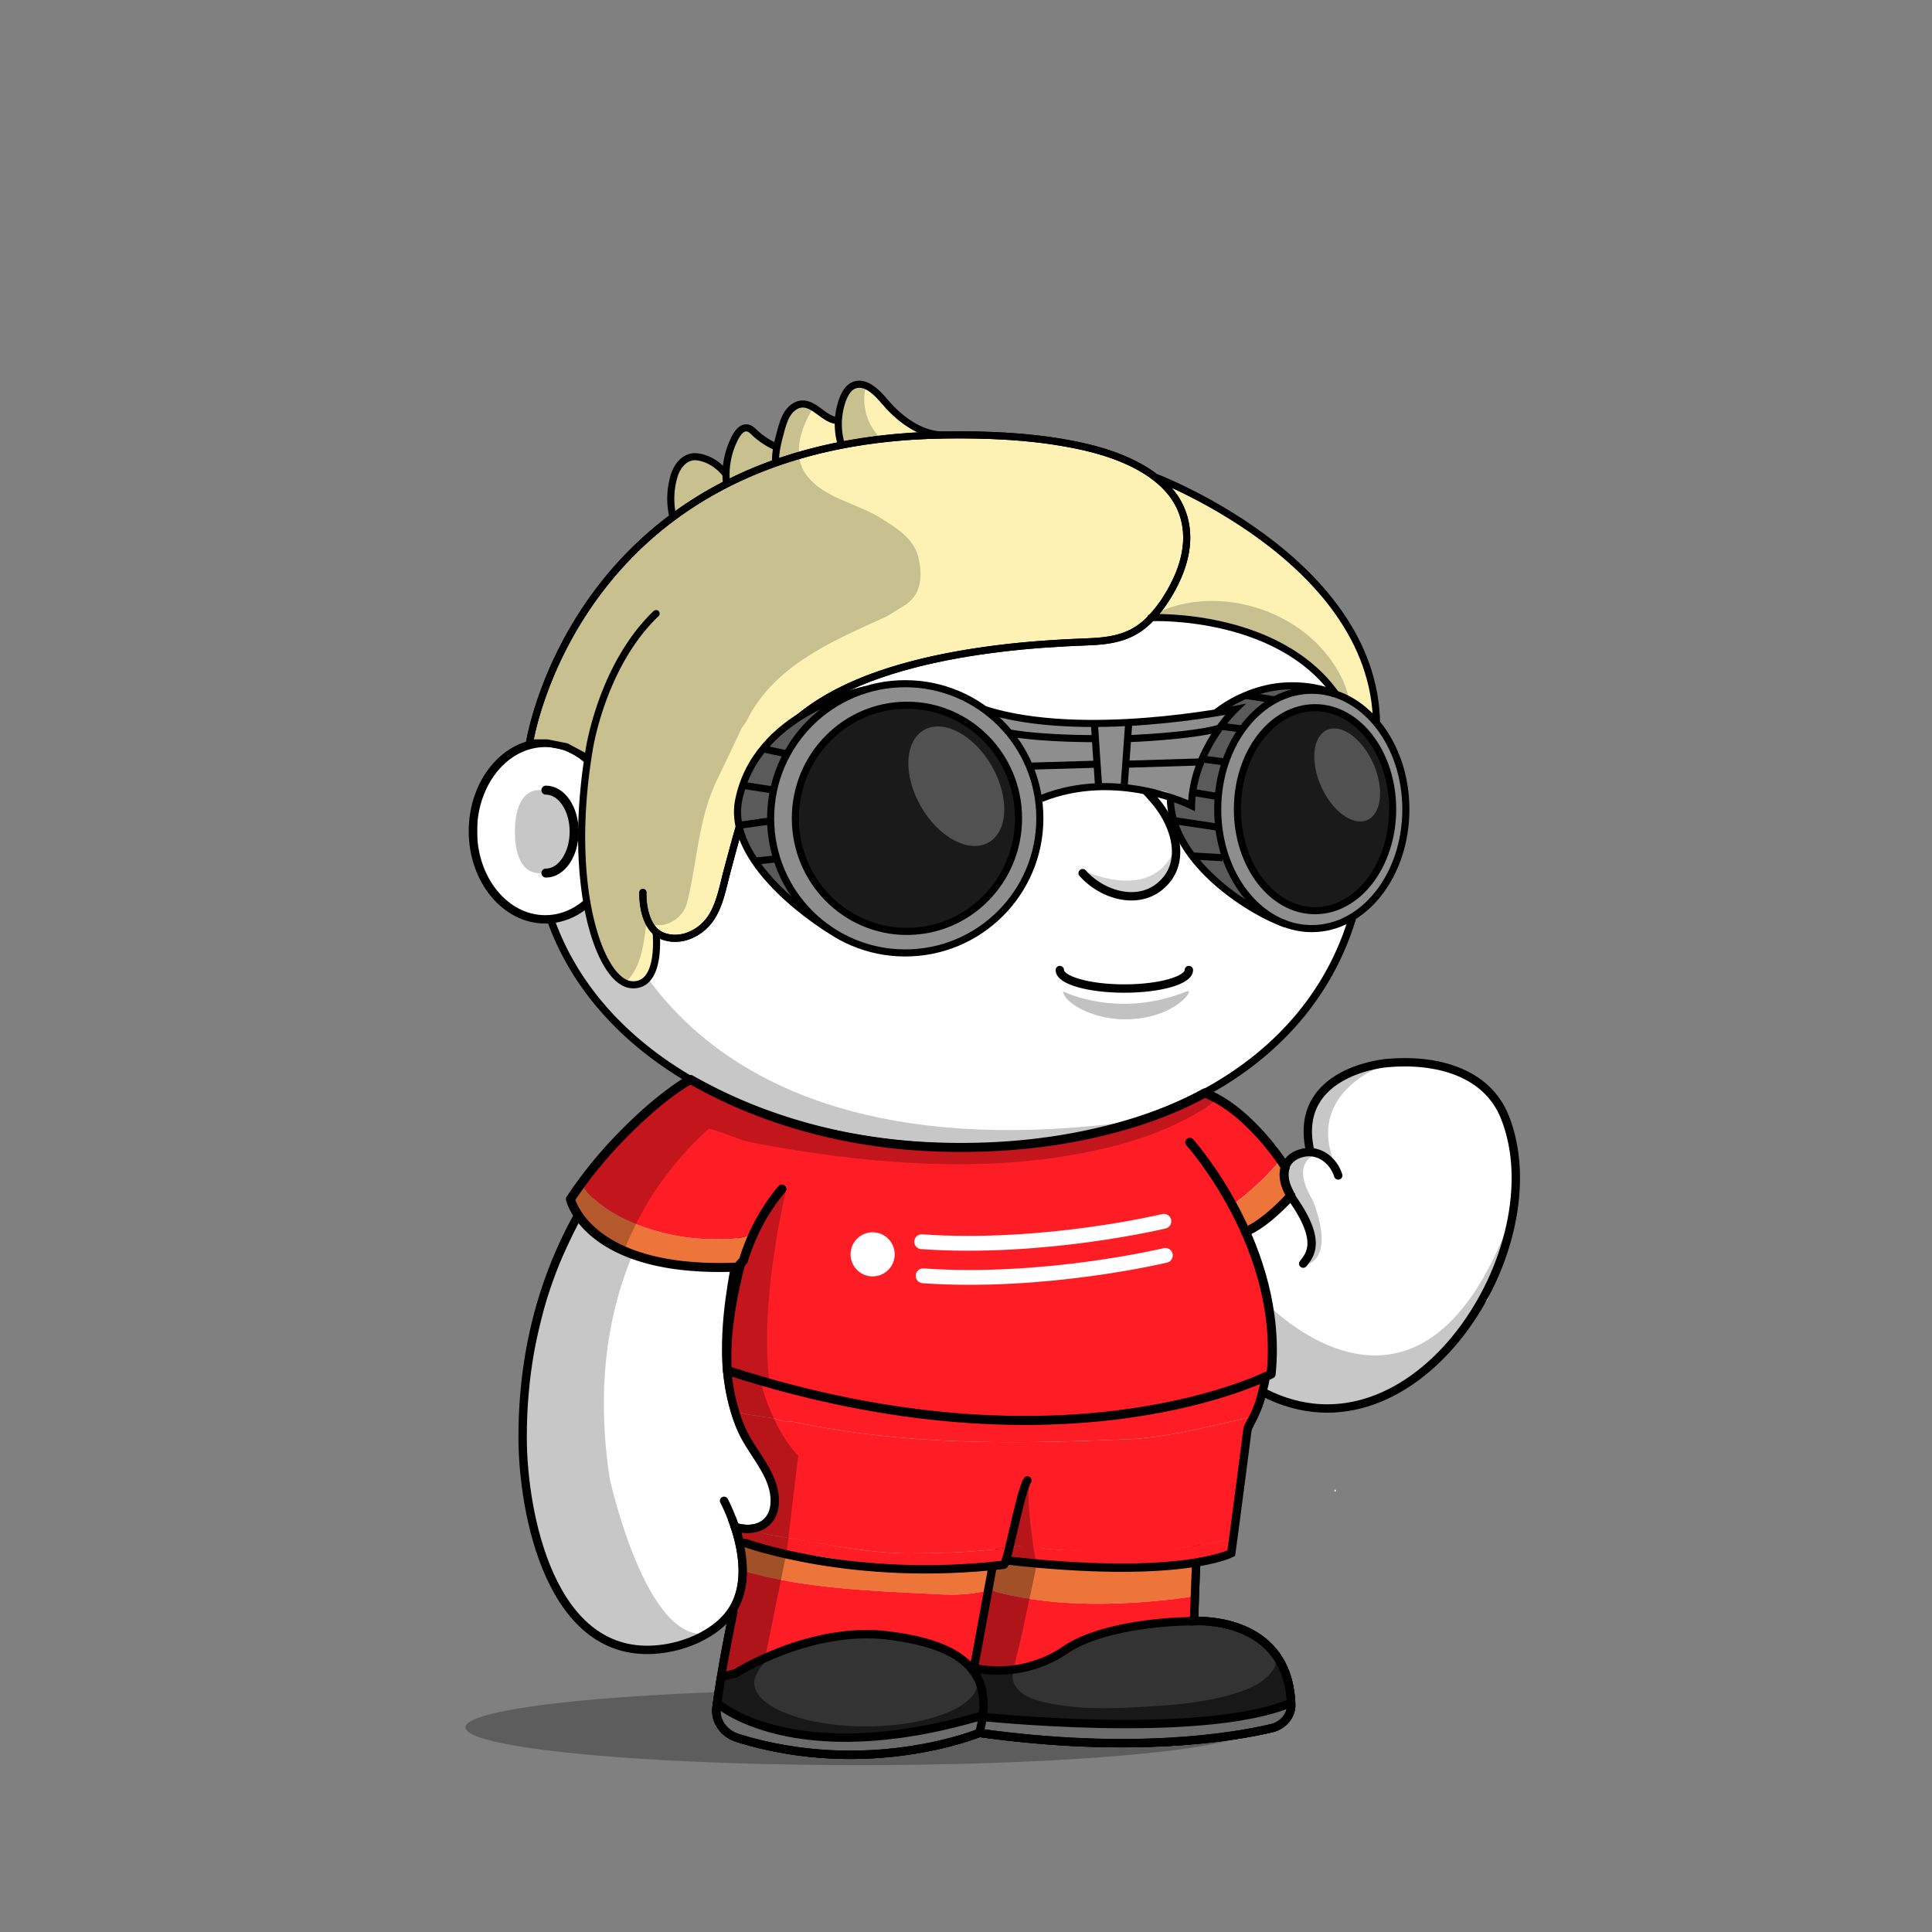 <svg xmlns="http://www.w3.org/2000/svg" xmlns:xlink="http://www.w3.org/1999/xlink" viewBox="0 0 3000 3000" width="100%" height="100%"><rect x="0" y="0" width="3000" height="3000" fill="#808080" stroke="none"/><defs><style>.cls-1-66{opacity:0.27;}.cls-2-66{fill:#fff;}.cls-3-66{opacity:0.22;}.cls-4-66,.cls-5-66{fill:none;stroke:#000;stroke-linecap:round;stroke-miterlimit:10;}.cls-4-66{stroke-width:13px;}.cls-5-66{stroke-width:14px;}</style></defs><g id="body_ground_shadwo-66" data-name="body ground shadwo"><ellipse class="cls-1-66" cx="1334.82" cy="2682.24" rx="612.02" ry="58.67"/></g><g id="body_color_copy_10" data-name="body color copy 10"><path class="cls-2-66" d="M1078.26,1686.22,992,1762.66l-81.19,108.46L853.6,1993.63l-32.25,136.11-6.75,96.67,6.35,91.23L838,2396.51l31.39,75.87,38.09,50.12,47.54,31,78.62,9.79,53.79-18.18,39.92-27.63,14.26-12.89-9.89,50-15.21,91.24,2.65,29.33,13.85,17,51.1,17.73,78.1,16.35h75.62l66.58-5.32,48.93-8.42,52-13.82,24.82-6.52,41.94,6.07,126.13,9.16,99.75-.28,77.23-5.54,66.85-9.41,35-7.15,26.94-20.17,3.93-17.17-4.14-32.14-26.09-52.19-43.66-30.74-77-13.9,10.75-205.51s11.61-13.31,15.49-16.38,47-58.43,47-58.43l25-55.24,10.56-19.26,31.15,13.27,62.08,11.3,70.55-7.08,44-23.38,49.3-35.46,42.09-44.1,45.13-60.73,24.31-63.88,17.24-65.22,5.15-65.55-6.62-53.5-17.62-48.7-32.83-34.56-44.43-25.15-50.48-7-43.5-2.39L2113.72,1662l-47.78,27.42L2039,1719.73l-4.92,39.57,4.92,33.29-26.15,5.63-11.5,8.85-4.35,6.33-38.65-58.25-40.73-31.51L1877,1696.83l31.42-17.16,63.7-49.54,45.12-49.55,47.78-64.58,25.65-53.08,19.47-60.16,4.35-24.11s28.2-46.91,28.92-48.75c37.7-95.75-6-165.12-6-165.12l-47.59-60.17-26.54-55.74-22.12-48.66-38.93-53.08-40.69-42.46-35.39-32.74-84.93-62.81L1774,775.5l-70.78-27.43-73.43-21.23L1536,713.57,1459.92,710l-109.71,10.62-100.86,26.54L1168,780.81,1100.72,818l-77,58.39-57.5,59.28L904.32,1017l-29.2,69-23.37,63.1-6.32,5.84-47.6,15.34-33.87,33-22.55,52V1318l15.24,50.65L784,1406.3l52.34,22.55,25.51,2.22,26.54,65.47,44.24,61.93,38.92,41.58,61.93,50.43,47.78,29.19Z"/></g><g id="body_shadow" data-name="body shadow"><g class="cls-3-66"><path d="M1094.33,1787.19s-201.47,157.92-147.5,509.15c0,0,56.62,258.34,152.17,239.76l-45.17,19.08L987.54,2562l-45-14-53-42.94L852,2442.22s-19.3-58-20-60.58-15.21-73-15.21-73l-4.07-66,3.05-93.58,14.8-87.89,24.13-80.54,29.56-68.17,35.67-59,31.53-47.85,30.94-37.14,43.33-39.74,34.35-32.8,20.29-14.44-27.3-18.43-64-47.48-59.57-58.39-27.71-38.8-42.45-63.51-.62-25.09,42.47-18.58,35.39-38s89.35,468.89,829,367.15c13.61-1.87-115.08,25.45-101.63,22.66l90.13-18.72,59.92-21.23,59.94-27.48,16.88,11.15s-138.51,121.21-481.78,97.32S1157.34,1736.76,1094.33,1787.19Z"/><path d="M887.11,1291.31c0,35.64-22.14,64.54-49.45,64.54s-38.13-28.59-38.13-64.23,10.82-64.85,38.13-64.85S887.11,1255.67,887.11,1291.31Z"/><path d="M1573.17,2594.76c5-22.44,11.15-45.09,15.5-66,9.65-46.4,21-93.08,27.47-140,1.38-10.09,10.82-41.24-4.4-41.86a345.39,345.39,0,0,0-47.38,1.36l-45,207c-2.76,12.73-5.54,25.71-4.26,38.67,1.7,17.12,10.15,32.84,11.64,50,1.1,12.68-9.17,31.37,0,42.38,4.14,5,11.17,6.24,17.6,7.11,54.93,7.46,110,10.25,165.29,12.64h.92l112.2-1.68a17.54,17.54,0,0,0,1.77-.12l105.39-13.38,40.32-6.53a15.92,15.92,0,0,0,7-3l13.67-10.24c19.81-14.84,7.66-38.52,6.72-57.27l-8.71-23.49-9.17-10c5.94,6.46-12.78,24.53-16.48,27.49-13.29,10.63-30,17-46.12,22-49.56,15.11-100.57,18.33-151.92,21.17-41.23,2.29-82.9,2.88-123.77-3.88-14.26-2.36-29.29-5.19-42.53-11.13C1581.78,2628.28,1568.73,2614.52,1573.17,2594.76Z"/><path d="M1964,2021.1s239.6,257.11,382-130.4l-20.31,76.86L2277.13,2057l-57.28,64.14-72.94,47.35-81.48,18.63-48.89-5-53.72-19.66v-31.7l5.41-52.55Z"/><path d="M2047.55,1791.7s-47.47,7.88-9.43,71.58c0,0,38.93,88.47-12.38,101.74,0,0,7.07-21.24,8.84-23s-1-30.6-1-30.6l-15.51-33.06s-18.7-31.29-20.56-36,4.37-40.57,4.37-40.57l22.84-10.07,20.1-2.71Z"/><path d="M2158.44,1650.06s-139.78,42.47-82.27,165.44l-16.53-15s-22.62-9.72-24.28-13.26-4.87-29.41-4.59-31.07,5.2-35,5.2-35l19.58-28,29.33-21.85Z"/><path d="M910.12,1177.54s78.74-358.22,369.81-437l-115,38.93-81,47.6-83.15,68.5-73.31,85.71-52.94,78.26-27.88,94,40.48,9.18Z"/><path d="M1527.19,2638.53,1517,2606.15a27.42,27.42,0,0,1,.89,6.92c0,37.38-77.63,67.68-173.4,67.68s-173.4-30.3-173.4-67.68c0-10.07,8.47-24.59,18.57-33.18l1.72-5.79a2.09,2.09,0,0,1-2.82-2.32L1229,2372.66a44.63,44.63,0,0,1,51.53-35c28.26,5,69.15,9.6,119.68,9.6-108.73,0-195.06-106.63-211.45-199.06-8.65-48.77-14.07-95.19-13.38-144.66.75-52.56,2.46-108.52,10.89-166.33a2.09,2.09,0,0,0-4-1.14c-22.2,50.76-92.27,233.07-29,385.72a1.4,1.4,0,0,0,.15.3l43,70.9a2.56,2.56,0,0,1,.24.56l4.42,17a62.9,62.9,0,0,1-1.35,36.2l-4.83,14.12a2.11,2.11,0,0,1-1.14,1.24l-26.61,11.66a2.06,2.06,0,0,1-1.07.16l-21.94-2.52a2.1,2.1,0,0,0-2.27,2.61l7.71,29.28a1.59,1.59,0,0,1,.06.38l3.63,49.69a2.11,2.11,0,0,1-.08.75l-14.6,49.1-.06.26-24.2,149.68a2.1,2.1,0,0,0,0,.79l6,26.41a2.08,2.08,0,0,0,1.18,1.45l59.31,26.68a2,2,0,0,0,.49.15l69,12.26.26,0,84.09,4h.26l60.19-4.53.24,0,83.39-16a1.05,1.05,0,0,0,.24-.06l40.42-13a2.09,2.09,0,0,0,1.43-1.73l6.33-50.94"/><path d="M1918.06,2248.79s-59.53,81.86-149.77,94c0,0,23,15,91.12-2.65l4.42-20.35,8.85-16.81,10.48-10.21"/></g></g><g id="BASE_OUTLINE" data-name="BASE OUTLINE"><path class="cls-4-66" d="M1124.34,2330.45s65.27,121.25,0,185.71c-26,25.66-63.7,40.75-100.54,44.76-169.74,18.5-211.9-213.21-212.25-327.21-1.19-384.43,268.87-552.24,268.87-552.24"/><path class="cls-4-66" d="M1188.61,1822.33c-25.84,55.2-43,113.78-52.34,173.17-9.26,58.83-13.91,121.32.77,179.71,4.69,18.63,10.62,36.6,19.91,53.7,18.31,33.72,51.4,65.64,48.8,105.78-2.14,33.08-31.85,46-64.61,36.29"/><path class="cls-4-66" d="M1875.87,1822.33s102.57,98.45,91,287.14c0,0-3.62,117-95.28,193.58a25.6,25.6,0,0,0-9.21,18.23c-1.49,27.45-5.31,101.95-8.34,196,0,0,145.74-10.32,150.89,129,.65,17.51-12.29,33-30.87,37.34-61.79,14.38-217.56,40-453.39,7.15,0,0-171.42,71-375.08,8-21.91-6.79-35.72-26.6-33-47.6,3.64-28.11,11-75.14,26-147.9"/><path class="cls-4-66" d="M1142.45,2598.2s115.4-73.83,237.21-58.6,165.4,61,141,151.19"/><path class="cls-4-66" d="M1854.07,2517.33s-133.35-.74-200.62,45.13"/><line class="cls-4-66" x1="1511.37" y1="2594.76" x2="1564.29" y2="2347.39"/><path class="cls-4-66" d="M1962.82,2162.51c234.13,119.66,454.59-224.88,374-427.73-28.07-70.68-107.32-90.8-182.53-84.12,0,0-145.76,11-120.63,133.23"/><path class="cls-4-66" d="M2078,1825.24c-8.17-25.5-34.33-44.87-63.48-32.33-21.57,9.27-24.07,30.78-17,49.43a121.09,121.09,0,0,0,13,24.25c40.21,59.72,25.13,80.86,13.07,95.56"/><path class="cls-4-66" d="M1994,1809.24s-53-83.28-120-110.78"/><path class="cls-4-66" d="M910.12,1403.57c-18.06,15.13-39.93,24-63.49,24-62,0-112.3-61.34-112.3-137s50.28-137,112.3-137c23.56,0,45.43,8.85,63.49,24"/><path class="cls-5-66" d="M847.68,1226.92c24.22,0,43.86,28.83,43.86,64.39s-19.64,64.39-43.86,64.39"/><path d="M2129.2,1143.53a144,144,0,0,0-31.17-30.72,536.58,536.58,0,0,0-23-56.35c-32.82-68.83-79.79-130.63-139.61-183.69s-129.34-94.63-206.81-123.7c-80.17-30.08-165.32-45.33-253.08-45.33a723.09,723.09,0,0,0-219.4,33.67,674.64,674.64,0,0,0-187.55,93.24c-56,39.93-104,87.44-142.51,141.21-39.24,54.78-67.57,114.53-84.18,177.58a5.75,5.75,0,0,0,11.12,2.93c16.26-61.69,44-120.17,82.41-173.82,37.78-52.73,84.83-99.34,139.84-138.54a663,663,0,0,1,184.36-91.64,711.53,711.53,0,0,1,215.91-33.13c86.38,0,170.17,15,249,44.6,76.14,28.57,144.52,69.46,203.22,121.54s104.7,112.6,136.85,180a522.14,522.14,0,0,1,24.57,61.08c1.7,1.17,3.39,2.41,5.06,3.7.85.67,1.71,1.35,2.55,2l.54.43c.91.76,1.82,1.54,2.72,2.34l.82.73c.88.79,1.76,1.59,2.63,2.42.22.2.43.42.65.63a141.8,141.8,0,0,1,14.69,16.6c21.6,28.51,34,65.55,34,101.63,0,40.38-11.31,77.31-31.91,104.43h0c-.65.86-1.31,1.7-2,2.53-.89,1.11-1.79,2.18-2.69,3.24l-1,1.09c-.6.69-1.2,1.36-1.81,2-.38.42-.77.83-1.16,1.25-.57.6-1.14,1.19-1.72,1.78-.39.4-.78.81-1.18,1.2-.91.9-1.83,1.8-2.76,2.66-20,109.66-76.83,202.64-167.34,272.26-54.72,42.09-120.47,74.65-195.41,96.79s-157.82,33.42-245.91,33.42c-73.58,0-145.3-7.85-213.16-23.33S1154,1714,1098,1684.31c-117.39-62.14-199.49-151.36-237.44-258a5.75,5.75,0,0,0-10.83,3.85c38.92,109.43,122.91,200.84,242.89,264.35,56.87,30.1,120.69,53.35,189.67,69.09,68.7,15.67,141.28,23.62,215.72,23.62,89.2,0,173-11.4,249.17-33.89,76.31-22.54,143.31-55.75,199.16-98.7,91.16-70.12,149-163.31,170.49-273.08a136.34,136.34,0,0,0,12.27-13.43c23.68-29.62,36.73-70.49,36.73-115.08C2165.83,1214.15,2152.48,1174.25,2129.2,1143.53Z"/></g><defs><style>.cls-1-153{fill:#ed753a;}.cls-2-153{fill:#ff1d25;}.cls-1-1533-153,.cls-3-153,.cls-4-153,.cls-8-153{fill:none;}.cls-3-153,.cls-4-153,.cls-8-153{stroke:#000;}.cls-1-1533-153,.cls-3-153,.cls-4-153{stroke-miterlimit:10;}.cls-3-153,.cls-4-153{stroke-width:13px;}.cls-1-1533-153,.cls-4-153,.cls-8-153{stroke-linecap:round;}.cls-5-153{opacity:0.28;}.cls-6-153{fill:#dbdbdb;}.cls-7-153{fill:#ff6700;}.cls-8-153{stroke-linejoin:round;stroke-width:14px;}.cls-9-153{opacity:0.24;}.cls-1-1530-153{fill:#e7e7e7;}.cls-1-1531-153{fill:#333;}.cls-1-1532-153{opacity:0.32;}.cls-1-1533-153{stroke:#fff;stroke-width:23px;}.cls-1-1534-153{fill:#fff;}</style></defs><path class="cls-1-153" d="M1535,2469c92,26,192,25,288,14q16.65-1.89,33.13-5.1l2.62-50c-7.33.54-14.61.88-21.75,1.14-89,4-177,10-268-9-1,0-1,7-1,7-89,16-173,8-260-1-54.93-5.68-112.55-7.79-161.83-34.34,6.3,15,8.37,31.28,7.49,47.67,95.58,27,195.41,30.91,294.34,35.67C1477,2477,1507,2477,1535,2469Z"/><path class="cls-2-153" d="M2000.83,2614.16l-26.1-52.19-43.66-30.74-77-13.9,2.06-39.43q-16.45,3.21-33.13,5.1c-96,11-196,12-288-14-28,8-58,8-87,6-98.93-4.76-198.76-8.63-294.34-35.67-1.22,22.83-8.19,45.91-17.53,66.18l2.47-2.24-9.88,50-15.22,91.24,2.66,29.33,13.85,17,51.09,17.73,78.1,16.35h75.62l66.58-5.32,48.93-8.43,52-13.81,24.82-6.52,41.94,6.07,126.13,9.16,99.75-.28,77.23-5.54,66.85-9.41,35-7.15,26.94-20.17,3.93-17.17Z"/><path class="cls-2-153" d="M1770,2406c-59-1-120,7-178-7-62,11-124,13-186,13-70-1-137-18-207-28-11.42-1.34-21.49-6.3-31.42-11.53l-9.82,1.65-15.8.91,6.8,19,72.82,15.28,89.35,13.48,81.09,9.74h135.17l34.74-9.74h26.6l34.26,5.08,67.19,4.66,58-3.57,72.48,1.9,91.45-19.06,2.32-22.45C1864.82,2399.4,1819.13,2407.85,1770,2406Z"/><path class="cls-2-153" d="M1925.84,2289.44l6.21-40.64,13.08-48.86c-65.3,13.8-129.52,32.59-197.13,35.06-172,7-339,10-515-27a75.69,75.69,0,0,0-15-1c-5,0-9-3-14-4-21.13-3.77-42.25-5.27-62.09-11.79l2.34,10.19,16.56,32.8,24.82,39.4,14,30.11s6.59,47.11,2.06,47.73-18.89,18.48-18.89,18.48l-15.19,2.55c9.93,5.23,20,10.19,31.42,11.53,70,10,137,27,207,28,62,0,124-2,186-13,58,14,119,6,178,7,49.13,1.85,94.82-6.6,144.24-16.61l6-57.67Z"/><path class="cls-2-153" d="M1218,2207a75.69,75.69,0,0,1,15,1c176,37,343,34,515,27,67.61-2.47,131.83-21.26,197.13-35.06l1.58-5.9,13.62-33.52-.2-24.48-155,24.3-151.65,12.27H1514.81L1392,2166.87l-83.42-8.37-107.78-15.7L1132.33,2129l2.75,32.47,6.83,29.71c19.84,6.52,41,8,62.09,11.79C1209,2204,1213,2207,1218,2207Z"/><line class="cls-3-153" x1="1142.74" y1="2371.25" x2="1149.74" y2="2400.56"/><path class="cls-2-153" d="M1168.35,2374.12s208,61.67,408.7,25.19c0,0,207.68,30.64,337.14-13.35"/><path class="cls-4-153" d="M1156.73,2395.74s168.15,61.62,401.9,34c5.65-.67,25.31-113,36.68-130.95"/><path class="cls-3-153" d="M1957.15,2134.44c14.1-5.48,4.5,19.71,3.18,26.08-6.7,32.36-22.59,54-23,57.17-13.86,109.06-25.42,194.15-25.42,194.15s-79.31,42-350,11"/><path class="cls-3-153" d="M1144.7,2372.09c29.92,7.44,56.22-5.72,58.2-37.4,2.51-40.14-29.36-72.06-47-105.78-8.94-17.1-14.65-35.07-19.16-53.7a314.44,314.44,0,0,1-7.26-43.7,2.32,2.32,0,0,1,2.84-2.48l9.63,2.26s401.58,94,810.43,4c.11,0,4.65-.81,4.76-.85"/><path class="cls-5-153" d="M1148.76,2394.07l72.82,15.28,17.93-148.81s-104.43-99-61.48-335l-24.22-9.86-26.18,177.86,22.53,126.22,18.43,33.75,27.34,32.12,6.78,33.35-3.09,30.59L1182.74,2375l-38.38-2.27,5.8,34.54,4.32,31.76"/><path class="cls-5-153" d="M1568,2379.51l-2.41,11.39,7,38.31s37.77,3.42,37.35,3.36-19.9-108.16-10.13-133.8l-23.4,41.15-8.37,39.59"/><path class="cls-6-153" d="M2073.33,2316.11a1.5,1.5,0,0,0,0-3,1.5,1.5,0,0,0,0,3Z"/><path class="cls-7-153" d="M1064,1961c-.69,0-1.85,1.42-2.83,2.3l5.52.32A18.47,18.47,0,0,1,1064,1961Z"/><path class="cls-7-153" d="M975,1946c26,13,55,22,85,18a.75.75,0,0,0,.3-.08c-31.74-3.48-63.46-8.9-92.54-21.53C970.17,1943.62,972.58,1944.83,975,1946Z"/><path class="cls-7-153" d="M893,1875c-1.7-2.55-4.84-4.39-7-6.72A187.74,187.74,0,0,0,931,1921a175.14,175.14,0,0,0,36.76,21.39C937.39,1926.85,908.75,1906.51,893,1875Z"/><path class="cls-1-153" d="M1166,1930c3-6,6-11,7-17-22,14-50,11-75,11-35-1-69-8-102-20-36.36-13.53-71.29-33.5-93.91-65.34q-9.36,12.84-18.05,26.09c.65,1.18,1.31,2.36,2,3.53,2.13,2.33,5.27,4.17,7,6.72,15.75,31.51,44.39,51.85,74.76,67.39,29.08,12.63,60.8,18,92.54,21.53a3.39,3.39,0,0,0,.87-.62c-1.72-.1-3.45-.19-5.17-.3,1.72.11,3.45.2,5.17.3,1-.88,2.14-2.3,2.83-2.3a18.47,18.47,0,0,0,2.69,2.62c27.68,1.53,52.93,2.3,80.48,1.52,1-1.35,1.91-2.73,2.83-4.14C1157,1951,1161,1940,1166,1930Z"/><path class="cls-2-153" d="M1880,1894q16.23-10.1,31.55-21.29l-.55-.71c-4-5-5-11-7-17,2,6,3,12,7,17l.55.71c28.46-20.81,54.35-44.54,76.76-71.79-15.33-21.76-60.25-80.27-114.32-102.46l-2.9-1.49c-50.32,27.56-105.1,46.69-160.79,60-85.79,20.59-174.55,27.47-262.6,23.82-85.88-3.56-171.31-19.36-252.31-48.28a762.18,762.18,0,0,1-123-56.3l-9.36,5.21c-36,23.32-68.32,52.48-97.83,82.62a675.22,675.22,0,0,0-63.14,74.57c22.62,31.84,57.55,51.81,93.91,65.34,33,12,67,19,102,20,25,0,53,3,75-11-1,6-4,11-7,17-5,10-9,21-16,31-.92,1.41-1.87,2.79-2.83,4.14l2.27-.06c-18,65.32-17.63,145.8-14.82,161,42,6,85.07,38.21,127.07,39.21,49,2,108.18,24.72,157.18,28.72,33,3,79.34,8,111.34,9,18,1,56.4,2.6,74.4,2.6,129,0,179.86-12.09,305.86-48.09,13-4,50.83-16.87,61.83-21.87,3-1,5.7-57.66,8.7-58.66-7-31-10-62-15-94-1-7-6-13-9-20-6-15-24-33-17-45,.18-.29.39-.57.58-.86a350.08,350.08,0,0,0-29-44.43Q1896.25,1883.9,1880,1894Z"/><path class="cls-1-153" d="M1990,1869c4.93-4.31,9.86-7.87,14.79-11.6a104.86,104.86,0,0,1-7.28-15.06c-3.8-10-4.84-20.79-1.69-30.1l-1.86-3s-2-3.11-5.65-8.32c-22.41,27.25-48.3,51-76.76,71.79a350.08,350.08,0,0,1,29,44.43C1952.63,1898.58,1972.28,1884.75,1990,1869Z"/><path class="cls-7-153" d="M886,1868.28c-.68-1.17-1.34-2.35-2-3.53a.56.56,0,0,0,0,.08,22.6,22.6,0,0,1,1,2.17A10.31,10.31,0,0,0,886,1868.28Z"/><path class="cls-8-153" d="M1132.33,2129c526.31,169.74,841.48,4.64,841.48,4.64,20.15-197.14-126.41-359.93-126.41-359.93"/><path class="cls-8-153" d="M2004.42,1856.76a103.58,103.58,0,0,1-6.91-14.42c-3.8-10-4.84-20.79-1.69-30.1l-1.86-3s-53-83.28-120-110.78l-2.9-1.49c-50.32,27.56-105.1,46.69-160.79,60-85.79,20.59-174.55,27.47-262.6,23.82-85.88-3.56-171.31-19.36-252.31-48.28a762.18,762.18,0,0,1-123-56.3l-9.36,5.21c-36,23.32-68.32,52.48-97.83,82.62a670.68,670.68,0,0,0-74.84,91.17l-4.58,6.82s26.41,115.58,259.44,105.48l9.13-10.22c12.47-40.29,32.13-78.23,59.78-110.95"/><path class="cls-8-153" d="M2004.42,1856.76s-36.75,42-70.44,56"/><path class="cls-9-153" d="M1194.69,2145.21c-16.12-129.72,26.88-300.7,26.88-300.7l-35.24,43.71-29.8,57.79-22,72.11-1.56,105.3,15.23,7c4.72.41,10.84,4,15.33,4.78C1178.51,2137.76,1180.57,2142.42,1194.69,2145.21Z"/><path class="cls-9-153" d="M1874.2,1695.67l-3.64,1.43L1814.05,1723l-19.4,6.87c-124.86,54.28-261.56,55.58-394.65,45.12-56-5-110-20-168-30-56.11-10.64-101.93-39.06-152.84-62.64l-3.16,2.26-6.78-3.15-39.91,24.27-53.89,48.11s-42.5,34.24-87.78,104.82c4.41,8.25,9.1,16.29,13.36,24.33,8,15,21,25,34,37,9.91,10.67,23.31,12,36.2,16.53,26.38-64.18,67.21-127.92,129.22-183.65,1.86-1.67,49.41,16.85,55.31,18.32,19.83,5,40.11,8.32,60.26,11.7,145.83,24.44,300.11,36,446.64,10.94,72.66-12.41,147.86-33.73,210.32-74.25,1.15-.75,17.31-13.29,17.92-12.91Z"/><path class="cls-1-1530-153" d="M1522,2665c-83,33-173,37-261,32-52.79-2.68-104.77-19-147.37-51.05l2.53,27.87,13.85,17,51.09,17.73,78.1,16.35h75.62l66.58-5.32,48.93-8.43,52-13.81,24.82-6.52,41.94,6.07,126.13,9.16,99.75-.28,77.23-5.54,66.85-9.41,35-7.15,26.94-20.17,3.93-17.17-.89-6.91c-43.78,22.46-93.9,30.45-143.07,34.61C1747,2684,1635,2675,1522,2665Z"/><path class="cls-1-1531-153" d="M1974.73,2562l-43.66-30.74-77-13.9.2-3.74c-22,4-44.2,7.21-67.27,10.41-65,8-121,35-181,59-30,12-64,11-97,7-111-74-258-55-370,7q-8.6-1.23-17.19-2.31l-8.31,49.8.13,1.46c42.6,32.06,94.58,48.37,147.37,51.05,88,5,178,1,261-32,113,10,225,19,339,9,49.17-4.16,99.29-12.15,143.07-34.61l-3.24-25.23Z"/><path class="cls-1-1532-153" d="M1997.61,2613.79l-8.71-23.49-9.17-10c5.94,6.46-12.78,24.53-16.48,27.49-13.29,10.63-30,17.06-46.12,22-49.56,15.11-100.57,18.33-151.92,21.17-41.23,2.29-82.9,2.88-123.77-3.88-14.26-2.36-29.29-5.19-42.53-11.13-17.13-7.67-30.18-21.43-25.74-41.19.27-1.2.56-2.41.83-3.61-19.23,2.56-39.29,1.69-59.09-.47,0,1.06.12,2.12.22,3.18,1.7,17.12,10.15,32.84,11.64,50,1.1,12.68-9.17,31.37,0,42.38,4.14,5,11.17,6.24,17.6,7.11,54.93,7.46,110,10.25,165.29,12.64h.92l112.2-1.68a17.54,17.54,0,0,0,1.77-.12l105.39-13.38,40.32-6.53a15.92,15.92,0,0,0,7-3l13.67-10.24C2010.7,2656.22,1998.55,2632.54,1997.61,2613.79Z"/><path class="cls-4-153" d="M1520.7,2690.79c24.36-90.24-19.23-135.95-141-151.19s-237.21,58.6-237.21,58.6l-22.79,5.83c-3.24,19.55-5.49,35.08-7.05,47.14-2.71,21,11.1,40.81,33,47.6,203.66,63.06,375.08-8,375.08-8,235.83,32.83,391.6,7.23,453.39-7.15,18.58-4.32,31.52-19.83,30.87-37.34-5.15-139.29-150.89-129-150.89-129s-133.35-.74-200.62,45.13c0,0-57.59,43.91-138.54,28.22"/><path class="cls-4-153" d="M1113.5,2644.49s116.37,105.42,406.91,21c0,0,341.7,36.76,482-20.32"/><path class="cls-1-1532-153" d="M1123.78,2594.94l-9.4,58.14a2.1,2.1,0,0,0,0,.79l6,26.41a2.08,2.08,0,0,0,1.18,1.45l59.31,26.68a2,2,0,0,0,.49.15l69,12.26.26,0,84.09,4h.26l60.19-4.53.24,0,83.39-16a1.05,1.05,0,0,0,.24-.06l40.42-13a2.09,2.09,0,0,0,1.43-1.73l6.33-50.94L1517,2606.15a27.42,27.42,0,0,1,.89,6.92c0,37.38-77.63,67.68-173.4,67.68s-173.4-30.3-173.4-67.68c0-10.07,8.47-24.59,18.57-33.18l1.72-5.79a2.06,2.06,0,0,1-2.53-.86A456.35,456.35,0,0,0,1139,2597Q1131.4,2595.92,1123.78,2594.94Z"/><line class="cls-4-153" x1="1511.37" y1="2594.76" x2="1541.27" y2="2432.57"/><path class="cls-1-1532-153" d="M1988.9,2590.3l-9.17-10c5.94,6.46-12.78,24.53-16.48,27.49-13.29,10.63-30,17.06-46.12,22-49.56,15.11-100.57,18.33-151.92,21.17-41.23,2.29-82.9,2.88-123.77-3.88-14.26-2.36-29.29-5.19-42.53-11.13-17.13-7.67-30.18-21.43-25.74-41.19,5-22.44,11.15-45.09,15.5-66,7-33.77,14.95-67.7,21.23-101.77-13.57-1.82-27.2-4.1-40.9-7-1,0-1,7-1,7q-10.8,1.93-21.5,3.41-13.55,62.39-27.11,124.78c-2.76,12.73-5.54,25.71-4.26,38.67,1.7,17.12,10.15,32.84,11.64,50,1.1,12.68-9.17,31.37,0,42.38,4.14,5,11.17,6.24,17.6,7.11,54.93,7.46,110,10.25,165.29,12.64h.92l112.2-1.68a17.54,17.54,0,0,0,1.77-.12l105.39-13.38,40.32-6.53a15.92,15.92,0,0,0,7-3l13.67-10.24c19.81-14.84,7.66-38.52,6.72-57.27Z"/><path class="cls-1-1532-153" d="M1517,2606.15a27.42,27.42,0,0,1,.89,6.92c0,37.38-77.63,67.68-173.4,67.68s-173.4-30.3-173.4-67.68c0-10.07,8.47-24.59,18.57-33.18l1.72-5.79a2.09,2.09,0,0,1-2.82-2.32l31.68-155.93c-25.6-4.55-50.51-11.57-73.6-23.93l.72,2.74c6.38,16.85,7.66,35.15,5.56,53.36l.38,5.27a2.11,2.11,0,0,1-.08.75l-3,10.2a194.29,194.29,0,0,1-7.76,26.08l-3.81,12.82-.06.26-24.2,149.68a2.1,2.1,0,0,0,0,.79l6,26.41a2.08,2.08,0,0,0,1.18,1.45l59.31,26.68a2,2,0,0,0,.49.15l69,12.26.26,0,84.09,4h.26l60.19-4.53.24,0,83.39-16a1.05,1.05,0,0,0,.24-.06l40.42-13a2.09,2.09,0,0,0,1.43-1.73l6.33-50.94Z"/><path class="cls-4-153" d="M1136.85,2358.82c15,39.81,33,112.39-12.51,157.34"/><path class="cls-4-153" d="M1857.37,2427.8c-1.11,26.74-2.25,57-3.3,89.53,0,0,145.74-10.32,150.89,129,.65,17.51-12.29,33-30.87,37.34-61.79,14.38-217.56,40-453.39,7.15,0,0-171.42,71-375.08,8-21.91-6.79-35.72-26.6-33-47.6,3.64-28.11,11-75.14,26-147.9"/><path class="cls-1-1533-153" d="M1807.27,1896.4s-186.81,45-376.09,31.76"/><path class="cls-1-1533-153" d="M1809.52,1949.34s-186.81,45-376.09,31.75"/><circle class="cls-1-1534-153" cx="1355.01" cy="1947.74" r="34.24"/><path class="cls-8-153" d="M1149.44,1965.08s-25.86,91.35-20,163.89"/><defs><style>.cls-1-330{fill:#fdf2b4;}.cls-2-330{opacity:0.21;}.cls-3-330,.cls-4-330,.cls-5-330{fill:none;stroke:#000;stroke-width:11px;}.cls-3-330,.cls-5-330{stroke-linecap:round;}.cls-3-330,.cls-4-330{stroke-miterlimit:10;}.cls-5-330{stroke-linejoin:round;}</style></defs><path class="cls-1-330" d="M1793.35,740.58v0A190.74,190.74,0,0,0,1771.1,726c-35.59-20.06-76.07-30.82-116-38-61.87-11.07-125.21-13.44-187.94-12.62-7.55.1-15,.3-22.37.56-1-.55-2-1.07-2.94-1.58a292.79,292.79,0,0,1-78.5-60c-7.72-8.31-16.69-17.85-28-17.14-10.8.68-18.56,10.56-23.57,20.15a128.1,128.1,0,0,0-12.49,36.67c-19.48-4.63-34.09-26.7-53.9-23.73-12.81,1.92-21.57,14-26.35,26.09s-7.26,25.25-14.81,35.78c-9.54,0-16.91-7.89-23.65-14.65s-16.19-13.35-25.11-10c-5.86,2.23-9.39,8.1-12.25,13.67a241.26,241.26,0,0,0-19.26,51.25,73.65,73.65,0,0,0-31.74-21.91c-7.06-2.47-15-3.82-21.91-1-6.29,2.56-10.81,8.17-14.43,13.92a97.13,97.13,0,0,0-13.09,33.71,101.88,101.88,0,0,0-.88,32.13,116.34,116.34,0,0,0,2.37,14.12c-190.18,141.65-222,350-222,350l27.7.06,29.5,5.88,23.74,12.67,9.59,5.37.15-.9C881.45,1382.38,932.44,1524.51,980,1529c48.26,4.51,38.85-81,38.78-81.67a35.79,35.79,0,0,0,11.23,6.52c27.23,9.76,56.76-4.08,72.85-26.72,15-21.11,19.65-50,26.26-74.57,9.66-35.88,18.91-71.92,31-107.09,11.45-33.34,24.66-69.08,46.85-96.87,21.87-27.39,50.18-49.12,80.53-66.35,40.16-22.8,84.19-38.35,128.73-50.07,44.77-11.78,90.52-19.65,136.45-25.29,45.63-5.6,91.53-8.57,137.46-10.28,34.85-1.29,65.59-6.41,91.78-31.31,2.12-2,4.18-4.1,6.2-6.23,16-.52,214.74-4,296.79,135.24l6.54,20.51,11.56,10,15.08,15.08,17.06,25.11C2171.11,883.4,1793.35,740.58,1793.35,740.58Z"/><path class="cls-2-330" d="M1785.86,956.91l1.2,2.15s212.3-10,297.83,135.2l6.54,20.51,7.7,6.69A159.46,159.46,0,0,0,2084,1054C2033.06,947.4,1887.78,901.33,1785.86,956.91Z"/><path class="cls-2-330" d="M1362,681c1,0,3-3,2-4-18.75-20.53-27.12-51.42-18.74-77.74a20.61,20.61,0,0,0-10-2c-10.8.68-18.56,10.56-23.57,20.15a128.1,128.1,0,0,0-12.49,36.67c-.33-.08-.65-.18-1-.27A172.49,172.49,0,0,0,1304,690C1324,691,1342,682,1362,681Z"/><path class="cls-2-330" d="M1004,1432c26,14,57-5,63-31,16-64,17-127,45-187,13-27,26-54,39-82,2-4,6-8,8-12,43-87,133-124,216-162,8-4,16-10,25-15,3-2,7-4,9-6,23-18,23-45,17-72-8-29-31-43-56-59-39-25-87-31-116-66-24.28-30-12.53-73,8.74-106.36-5.49-2.67-11.18-4.2-17.39-3.27-12.81,1.92-21.57,14-26.35,26.09s-7.26,25.25-14.81,35.78c-9.54,0-16.91-7.89-23.65-14.65s-16.19-13.35-25.11-10c-5.86,2.23-9.39,8.1-12.25,13.67a241.26,241.26,0,0,0-19.26,51.25,73.65,73.65,0,0,0-31.74-21.91c-7.06-2.47-15-3.82-21.91-1-6.29,2.56-10.81,8.17-14.43,13.92a97.13,97.13,0,0,0-13.09,33.71,101.88,101.88,0,0,0-.88,32.13,116.34,116.34,0,0,0,2.37,14.12c-190.18,141.65-222,350-222,350l27.7.06,29.5,5.88,23.74,12.67,9.59,5.37.15-.9c-29.38,192.14,13.15,328.79,57.64,349.63C996.39,1502.08,999.32,1465.72,1004,1432Z"/><path class="cls-3-330" d="M822.23,1153.56S894.1,683,1467.13,675.44c62.73-.82,126.07,1.55,187.94,12.62,40,7.15,80.44,17.91,116,38,23.28,13.11,44.71,30.86,57.9,54.45,10.57,18.91,14.91,40.52,13.52,62.08-1.37,21.18-7.86,41.83-17.09,60.85-10.91,22.5-25.33,44.54-43.53,61.84-26.19,24.9-56.93,30-91.78,31.31-45.93,1.71-91.83,4.68-137.46,10.28-45.93,5.64-91.68,13.51-136.45,25.29-44.54,11.72-88.57,27.27-128.73,50.07-30.35,17.23-58.66,39-80.53,66.35-22.19,27.79-35.4,63.53-46.85,96.87-12.07,35.17-21.32,71.21-31,107.09-6.61,24.54-11.25,53.46-26.26,74.57-16.09,22.64-45.62,36.48-72.85,26.72-25.67-9.19-32.23-44.22-31.75-68.1"/><path class="cls-3-330" d="M1787.06,959.06s212.3-10,297.83,135.2"/><path class="cls-4-330" d="M1793.35,740.58S2171.11,883.4,2135.13,1165"/><path class="cls-4-330" d="M1044.36,800.23a122.66,122.66,0,0,1,2.9-62.81c4.8-14.73,17.11-29.93,34.73-28.1,18.07,1.89,34.85,13.39,45.39,27.16"/><path class="cls-4-330" d="M1128.11,750.34a123.71,123.71,0,0,1,14.17-72.25c4-7.25,10.41-14.88,18.23-13.57,4.48.74,8,4.29,11.39,7.47a116.68,116.68,0,0,0,33.29,21.94"/><path class="cls-4-330" d="M1204.31,719.17c-.86-16.58,3.5-32.92,7.81-48.88,2.53-9.37,5.13-18.91,10.15-27.07s12.91-14.89,22-15.8c21.15-2.12,36.35,26,57.6,25.66"/><path class="cls-4-330" d="M1306.79,691.79a110.48,110.48,0,0,1-3.71-50.47c2.22-13.84,8.69-38.33,23.89-43.4,23-7.68,43,22.61,56.32,36.24,20.35,20.84,49.13,40.79,79.31,41.13"/><path class="cls-5-330" d="M912.76,1177.54l-9.59-5.37-23.74-12.67-29.5-5.88-27.7-.06S894.1,683,1467.13,675.44c62.73-.82,126.07,1.55,187.94,12.62,40,7.15,80.44,17.91,116,38,23.28,13.11,44.71,30.86,57.9,54.45,10.57,18.91,14.91,40.52,13.52,62.08-1.37,21.18-7.86,41.83-17.09,60.85-10.91,22.5-25.33,44.54-43.53,61.84-26.19,24.9-56.93,30-91.78,31.31-45.93,1.71-91.83,4.68-137.46,10.28-45.93,5.64-91.68,13.51-136.45,25.29-44.54,11.72-88.57,27.27-128.73,50.07-30.35,17.23-58.66,39-80.53,66.35-22.19,27.79-35.4,63.53-46.85,96.87-12.07,35.17-21.32,71.21-31,107.09-6.61,24.54-11.25,53.46-26.26,74.57-16.09,22.64-45.62,36.48-72.85,26.72a35.79,35.79,0,0,1-11.24-6.53h0s9.67,86.21-38.78,81.68S879.53,1377,914.76,1165c0,0,19.07-130.9,104-212.22"/><path class="cls-3-330" d="M998.26,1385.7c-.4,19.92,4.1,47.61,20.51,61.57"/><path d="M2129.2,1143.53a144,144,0,0,0-31.17-30.72q-3.51-10.18-7.44-20.27a89.48,89.48,0,0,0-9.64,6.88q4.4,11.47,8.23,23.07c1.7,1.17,3.39,2.41,5.06,3.7.85.67,1.71,1.35,2.55,2l.54.43c.91.76,1.82,1.54,2.72,2.34l.82.73c.88.79,1.76,1.59,2.63,2.42.22.2.43.42.65.63a141.8,141.8,0,0,1,14.69,16.6,159.83,159.83,0,0,1,12.92,20c2-5.25,3.91-10.59,5.63-16.05Q2133.54,1149.24,2129.2,1143.53Z"/><defs><style>.cls-1-252{fill:#efefef;stroke-linecap:round;}.cls-1-252,.cls-2-252{stroke:#000;stroke-miterlimit:10;stroke-width:13px;}.cls-2-252{fill:#232323;}.cls-3-252{opacity:0.18;}.cls-4-252{opacity:0.15;}</style></defs><g id="REGULAR_EYES" data-name="REGULAR EYES"><ellipse class="cls-1-252" cx="1408.9" cy="1267.47" rx="173.21" ry="175.21"/><path class="cls-2-252" d="M1538.73,1267.28c0,51.47-18.23,93.21-40.72,93.21-36.24,0-17.56-41.38-17.56-92.86s-23.16-93.56,17.56-93.56C1520.5,1174.07,1538.73,1215.8,1538.73,1267.28Z"/><path class="cls-1-252" d="M2159.33,1253c0,90.32-54,154.3-120.54,154.3-79.61,0-120.54-73-120.54-154.3,0-67.34,33.49-153.54,120.54-153.54C2105.36,1099.47,2159.33,1176.24,2159.33,1253Z"/><path class="cls-2-252" d="M2132.72,1254.76c0,42.42-14.25,76.81-31.84,76.81-28.33,0-13.72-34.1-13.72-76.52s-18.11-77.11,13.72-77.11C2118.47,1177.94,2132.72,1212.33,2132.72,1254.76Z"/><path class="cls-3-252" d="M1299,1271.76c0-.91,0-1.81,0-2.72h0c0-.52,0-1,0-1.57s0-1,0-1.57h0c0-.91,0-1.81,0-2.73,0-83.72,61-153.38,141.56-168.06a176.42,176.42,0,0,0-31.65-2.86c-95.66,0-173.21,76.53-173.21,170.92,0,.91,0,1.82,0,2.72h0c0,.52,0,1,0,1.57s0,1,0,1.57h0c0,.91,0,1.81,0,2.72,0,94.4,77.55,170.92,173.21,170.92a176.42,176.42,0,0,0,31.65-2.86C1360,1425.15,1299,1355.49,1299,1271.76Z"/><path class="cls-4-252" d="M1981.8,1254.76h2.94l-3-.12c0-.37,0-.74,0-1.11s0-.75,0-1.12l3-.11h-2.94c2.92-69,32.43-130.24,87.37-147.63a96.19,96.19,0,0,0-30.38-4.92c-76.12,0-116.86,70.93-120.29,152.66h-.1c0,.37,0,.74,0,1.11s0,.74,0,1.11h.1c3.43,81.74,44.17,152.67,120.29,152.67a96.19,96.19,0,0,0,30.38-4.92C2014.23,1385,1984.72,1323.74,1981.8,1254.76Z"/><path class="cls-3-252" d="M1276,1153.56S1132.63,1355,1376.16,1441.83c0,0-143.73,5.17-163.45-142C1212.71,1299.87,1205.71,1203.08,1276,1153.56Z"/><path class="cls-3-252" d="M1953.91,1145.73s-128.54,184.84,89.78,264.47c0,0-128.85,4.74-146.53-130.24C1897.16,1280,1890.88,1191.16,1953.91,1145.73Z"/></g><defs><style>.cls-1-454{opacity:0.18;}.cls-2-454{fill:none;stroke:#000;stroke-linecap:round;stroke-miterlimit:10;stroke-width:13px;}</style></defs><g id="REG_NOSE" data-name="REG NOSE"><path class="cls-1-454" d="M1822.63,1320s-22.59,80.57-141.18,31.81l16.52,19.34s26.34,14.43,28.88,15.28,40.72,5.31,40.72,5.31l33.67-15.52,21.39-20.35,3.59-23.87Z"/><path class="cls-2-454" d="M1734.22,1189.16a295.76,295.76,0,0,1,64.21,60.54c25.52,33,42,84.17,10.65,119-35.82,39.89-96.11,23-127.94-12.84"/></g><defs><style>.cls-1-441{fill:none;stroke:#000;stroke-linecap:round;stroke-miterlimit:10;stroke-width:13px;}.cls-2-441{opacity:0.24;}</style></defs><g id="Mouth_Smile"><path class="cls-1-441" d="M1846.08,1506.27c0,15.86-44.86,28.73-100.2,28.73s-100.19-12.87-100.19-28.73"/><path class="cls-2-441" d="M1842.61,1539.4c14.7-6-17.39,43.39-95.87,43.39-53,0-95.87-27.52-95.87-43.39C1650.87,1539.4,1735.77,1582.84,1842.61,1539.4Z"/></g><defs><style>.cls-1-217{fill:#8e8e8e;}.cls-2-217{fill:#1a1a1a;}.cls-3-217{fill:none;stroke:#000;stroke-miterlimit:10;stroke-width:11px;}.cls-4-217{fill:#e7e7e7;opacity:0.27;}.cls-5-217{opacity:0.37;}</style></defs><path class="cls-1-217" d="M1203,1219c16.91-60.14,58.56-104.39,106.67-141-64.72,21.8-121.86,67.53-152.85,128.14-7.66,15-13.88,31.1-14.77,47.91-1.69,31.91,15.78,61.6,35.35,86.85a443.61,443.61,0,0,0,75.86,76.44c-9-12.84-17.64-26-26.26-39.3C1196,1330,1188,1274,1203,1219Z"/><path class="cls-1-217" d="M1893,1101.32c-19.52,5.81-40.06,8.48-60.39,10.67a1559.51,1559.51,0,0,1-207.27,8.41c-18.14-.47-36.39-1.28-54.12-5.15-35.4-7.75-67-27.3-101.29-39-52-17.81-108.54-15.67-160.29,1.76-48.11,36.65-89.76,80.9-106.67,141-15,55-7,111,24,159,8.62,13.25,17.3,26.46,26.26,39.3q7.83,6.18,15.92,12c25.49,18.29,53.21,34,83.34,42.75a202.38,202.38,0,0,0,251.06-138.19c6-20.88,8.64-42.57,11.24-64.15q1.85-15.36,3.7-30.72A430.54,430.54,0,0,1,1803,1227.78c5,.78,10.34,1.89,13.54,5.76a15.37,15.37,0,0,1,3.07,8c10.66,1.29,20.75,7.39,31.35,9.51,0-55,26-106,62-147A77.46,77.46,0,0,1,1893,1101.32Z"/><path class="cls-1-217" d="M1954.91,1073.65c-14.45,5.3-27.47,13.86-41.51,20.18a162.55,162.55,0,0,1-20.37,7.49,77.46,77.46,0,0,0,20,2.68c-36,41-62,92-62,147-10.6-2.12-20.69-8.22-31.35-9.51.29,2.12.38,4.31.49,6.42,3.11,56.79,48.77,101.33,94.21,135.54,8.83,6.65,17.84,13.17,27.1,19.28A276,276,0,0,1,1902,1331c-15-44-16-92-3-138,10-36,31-65,58-90,20.31-19.49,48.53-29.75,76.63-32.92C2007,1065.71,1979.92,1064.46,1954.91,1073.65Z"/><path class="cls-1-217" d="M2185.14,1254.76a246.78,246.78,0,0,0-33.91-119.28c-8.45-14.28-18.57-27.9-31.95-37.7-17.5-12.82-39.23-18.19-60.43-22.79-8.3-1.8-16.74-3.51-25.22-4.91-28.1,3.17-56.32,13.43-76.63,32.92-27,25-48,54-58,90-13,46-12,94,3,138a276,276,0,0,0,39.45,71.73c18,11.9,36.94,22.25,57.41,28.9,31,10.07,66.17,10.9,95.11-4.07,24.53-12.69,42.41-35.37,56.42-59.17C2171.54,1332.46,2186.15,1296.74,2185.14,1254.76Z"/><ellipse class="cls-2-217" cx="2041.97" cy="1256.51" rx="120.54" ry="157.62"/><ellipse class="cls-2-217" cx="1408.29" cy="1270.69" rx="173.28" ry="175.63"/><line class="cls-3-217" x1="1220.83" y1="1170.56" x2="1184.13" y2="1162.52"/><line class="cls-3-217" x1="1201.73" y1="1226.86" x2="1152.46" y2="1219.32"/><line class="cls-3-217" x1="1196.62" y1="1274.61" x2="1145.21" y2="1281.89"/><line class="cls-3-217" x1="1202.48" y1="1333.92" x2="1172.2" y2="1337.2"/><line class="cls-3-217" x1="1980.43" y1="1086.79" x2="1934.1" y2="1079.89"/><line class="cls-3-217" x1="1928.57" y1="1131.86" x2="1895.39" y2="1127.83"/><line class="cls-3-217" x1="1901.42" y1="1183.13" x2="1866.74" y2="1178.6"/><line class="cls-3-217" x1="1890.87" y1="1236.91" x2="1849.15" y2="1229.87"/><line class="cls-3-217" x1="1889.07" y1="1284.16" x2="1822.54" y2="1274.17"/><line class="cls-3-217" x1="1898.41" y1="1331.91" x2="1851.2" y2="1329.12"/><path class="cls-3-217" d="M1699.36,1123.31c0,2.51,6.53,97.52,6.53,97.52"/><line class="cls-3-217" x1="1752.64" y1="1123.31" x2="1745.6" y2="1220.83"/><path class="cls-3-217" d="M1699.36,1146.94s-77.92.5-130.19-8.55"/><path class="cls-3-217" d="M1752.64,1146.94s94-3.52,138.73-15.59"/><line class="cls-3-217" x1="1864.66" y1="1183.13" x2="1749.12" y2="1186.65"/><line class="cls-3-217" x1="1702.62" y1="1186.65" x2="1599.08" y2="1189.66"/><circle class="cls-3-217" cx="1405.65" cy="1270.69" r="209.03"/><ellipse class="cls-3-217" cx="2036.94" cy="1256.89" rx="146.08" ry="185.06"/><path class="cls-3-217" d="M1889.07,1106c45.43-35.16,93.53-39.49,93.53-39.49s45.68-7.69,89.2,10.62"/><path class="cls-3-217" d="M1996.92,1435c-46.4-14.71-179.08-92.79-179.55-195.55"/><path class="cls-3-217" d="M1528.69,1101.7c152,48.75,388.82,0,388.82,0S1852.16,1165,1850.15,1251c0,0-115.61-58.31-233.23-11.06"/><path class="cls-3-217" d="M1343.76,1071s-171.19,33.26-197.33,174.5c-16.58,102,140.55,197.31,140.55,197.31"/><ellipse class="cls-3-217" cx="2041.97" cy="1256.51" rx="120.54" ry="157.62"/><ellipse class="cls-3-217" cx="1408.29" cy="1270.69" rx="173.28" ry="175.63"/><ellipse class="cls-4-217" cx="2091.91" cy="1203.27" rx="44.23" ry="76.6" transform="translate(-309.12 960.37) rotate(-24.13)"/><ellipse class="cls-4-217" cx="1484.97" cy="1220.83" rx="63.36" ry="100.7" transform="translate(-411.46 906.05) rotate(-30)"/><path class="cls-5-217" d="M1203,1219c16.91-60.14,58.56-104.39,106.67-141-64.72,21.8-121.86,67.53-152.85,128.14-7.66,15-13.88,31.1-14.77,47.91-1.69,31.91,15.78,61.6,35.35,86.85a443.61,443.61,0,0,0,75.86,76.44c-9-12.84-17.64-26-26.26-39.3C1196,1330,1188,1274,1203,1219Z"/><path class="cls-5-217" d="M1954.91,1073.65c-14.45,5.3-27.47,13.86-41.51,20.18a162.55,162.55,0,0,1-20.37,7.49,77.46,77.46,0,0,0,20,2.68c-36,41-62,92-62,147-10.6-2.12-20.69-8.22-31.35-9.51.29,2.12.38,4.31.49,6.42,3.11,56.79,48.77,101.33,94.21,135.54,8.83,6.65,17.84,13.17,27.1,19.28A276,276,0,0,1,1902,1331c-15-44-16-92-3-138,10-36,31-65,58-90,20.31-19.49,48.53-29.75,76.63-32.92C2007,1065.71,1979.92,1064.46,1954.91,1073.65Z"/></svg>